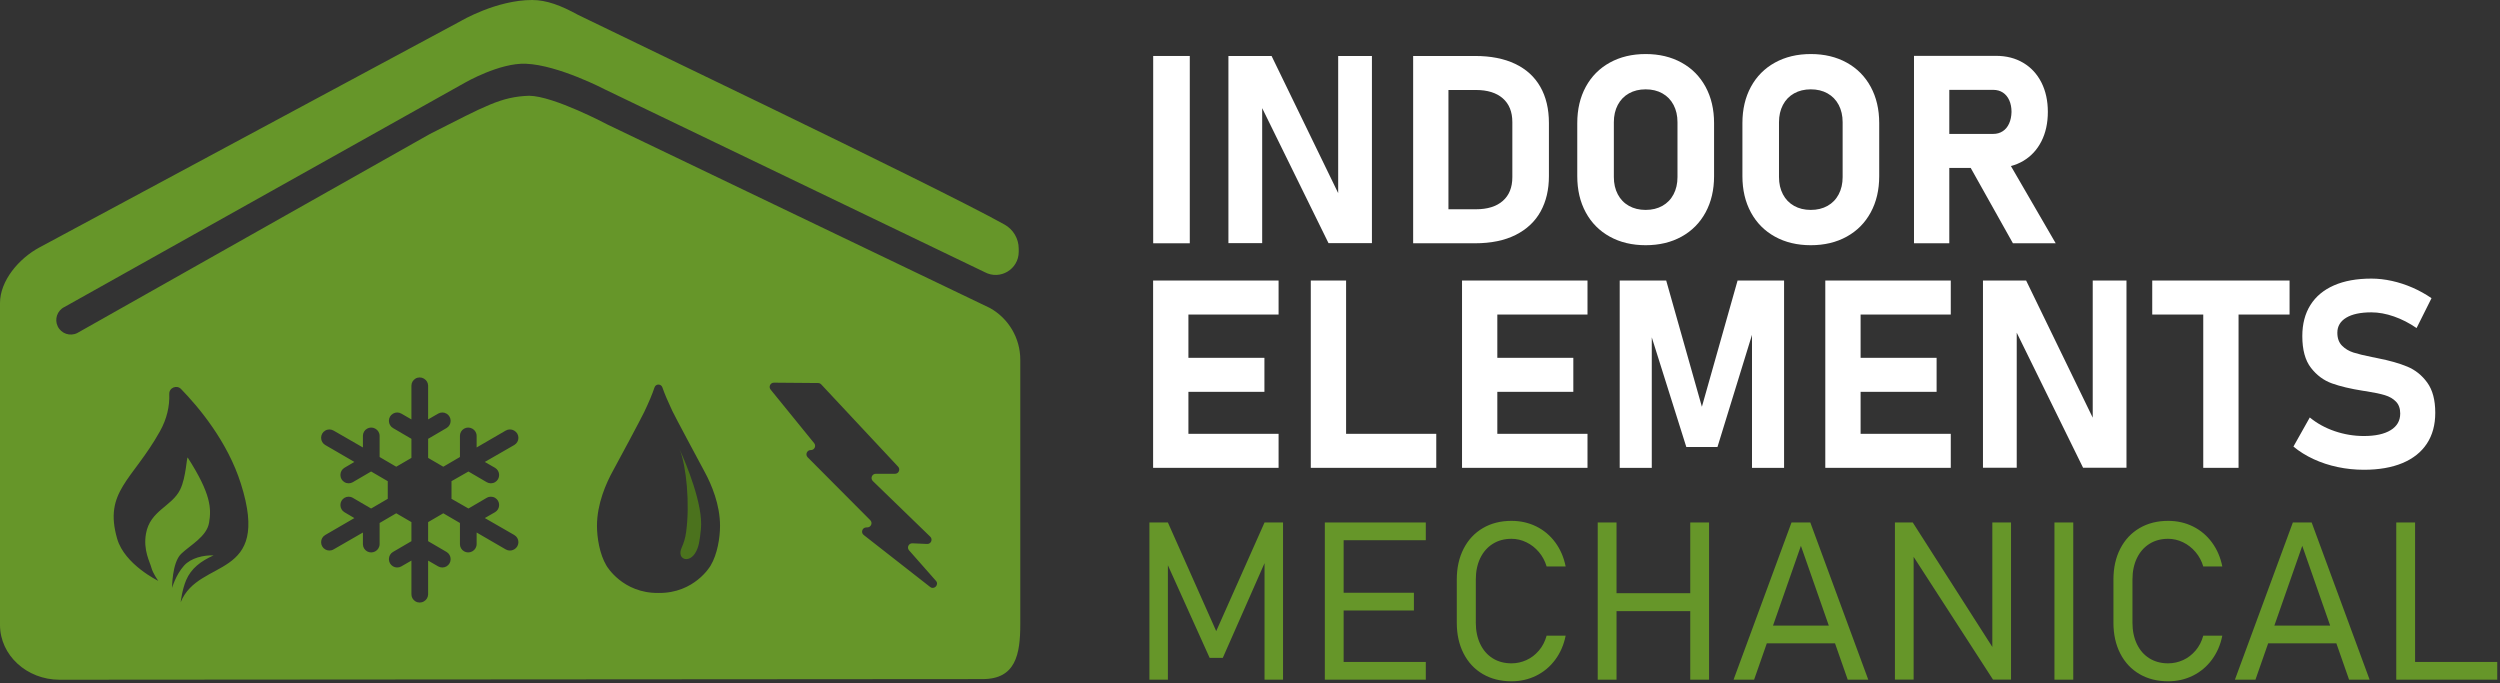 <svg width="545" height="149" viewBox="0 0 545 149" fill="none" xmlns="http://www.w3.org/2000/svg">
<rect x="0" y="0" width="545" height="149" fill="#333333" stroke="none"/>
<path d="M149.566 116.056C149.388 117.334 149.041 118.419 148.628 119.324C147.433 121.936 150.137 122.891 151.56 120.557C152.349 119.262 152.521 118.004 152.796 115.38C153.363 110.022 149.467 100.848 148.18 97.996C149.621 101.604 150.431 109.789 149.566 116.056Z" fill="#4B721D"/>
<path d="M215.793 67.138L132.401 27.137C132.401 27.137 120.74 20.934 115.352 20.874C109.203 21.102 105.972 23.004 93.701 29.218L16.829 72.608C15.251 73.386 13.341 72.726 12.579 71.14C11.831 69.58 12.475 67.708 14.024 66.939L101.419 17.993C101.419 17.993 108.935 13.665 114.628 13.894C121.715 14.178 131.829 19.476 131.829 19.476L214.67 59.33C218.019 61.133 222.08 58.707 222.08 54.904V54.224C222.08 52.036 220.904 50.023 218.994 48.956C203.912 40.526 127.445 4.028 126 3.233C122.31 1.205 119.153 0 115.994 0C108.221 0 100.507 4.556 100.507 4.556C100.507 4.556 10.228 53.065 8.586 53.947C4.077 56.371 0 61.223 0 66.067V136.223C0 142.828 5.821 148.182 13.001 148.182L214.222 148.042C221.404 148.042 222.421 142.691 222.421 136.085V78.414C222.421 73.731 219.885 69.416 215.793 67.138ZM39.391 131.283C39.367 131.343 39.714 128.484 40.582 126.467C41.685 123.904 43.742 122.352 46.545 121.079C44.431 120.997 41.639 121.606 40.12 123.309C38.284 125.362 37.516 128.165 37.516 128.165C37.516 128.165 37.482 122.663 39.497 120.732C41.508 118.805 45.078 116.981 45.582 113.931C46.086 110.873 46.037 107.727 40.939 99.772C40.682 99.373 40.61 104.003 39.278 106.726C37.469 110.426 32.717 111.272 31.823 116.343C31.191 119.936 32.66 122.455 32.996 123.736C33.333 125.023 34.507 126.631 34.507 126.631C34.507 126.631 27.177 123.07 25.551 117.474C22.549 107.139 28.88 104.719 34.853 94.053C36.403 91.286 36.995 88.535 36.9 85.891C36.85 84.527 38.522 83.833 39.474 84.81C43.343 88.782 49.602 96.247 52.512 105.441C59.236 126.679 43.334 121.5 39.391 131.283ZM113.015 95.453C113.015 96.095 112.672 96.688 112.116 97.008L106.548 100.21L105.689 100.704L106.548 101.198L107.91 101.98C108.468 102.301 108.811 102.894 108.811 103.536V103.566C108.811 104.199 108.478 104.784 107.935 105.108L107.93 105.11C107.369 105.445 106.67 105.447 106.107 105.118L102.403 102.952L102.12 102.788L101.834 102.952L98.715 104.73L98.426 104.899V108.744L98.713 108.904L101.834 110.691L102.12 110.853L102.403 110.691L106.109 108.524C106.671 108.195 107.368 108.197 107.929 108.53L107.932 108.531C108.477 108.854 108.811 109.441 108.811 110.075V110.104C108.811 110.747 108.468 111.34 107.91 111.66L106.548 112.443L105.689 112.937L106.548 113.428L112.116 116.633C112.672 116.953 113.015 117.546 113.015 118.188V118.197C113.015 118.839 112.673 119.431 112.117 119.752L112.062 119.784C111.505 120.105 110.82 120.103 110.265 119.781L104.76 116.585L103.905 116.087V118.614C103.905 119.267 103.55 119.868 102.979 120.184L102.939 120.206C102.391 120.509 101.726 120.505 101.182 120.196L101.173 120.19C100.612 119.871 100.266 119.276 100.266 118.631V114.012L99.983 113.848L96.924 112.061L96.639 111.896L96.351 112.061L93.612 113.658L93.332 113.817V117.975L93.612 118.142L97.346 120.323C97.897 120.645 98.236 121.234 98.236 121.872V121.914C98.236 122.548 97.901 123.136 97.355 123.459L97.343 123.466C96.786 123.795 96.095 123.799 95.534 123.477L94.182 122.699L93.332 122.207V129.537C93.332 130.176 92.991 130.767 92.438 131.088L92.395 131.114C91.83 131.441 91.132 131.437 90.572 131.102L90.563 131.096C90.022 130.772 89.691 130.188 89.691 129.557V122.207L88.836 122.699L87.484 123.476C86.924 123.799 86.232 123.795 85.675 123.465L85.664 123.458C85.119 123.135 84.784 122.548 84.784 121.914V121.872C84.784 121.234 85.123 120.644 85.674 120.323L89.408 118.142L89.691 117.975V113.817L89.408 113.657L86.668 112.061L86.381 111.896L86.092 112.061L83.037 113.847L82.756 114.012V118.613C82.756 119.266 82.401 119.868 81.829 120.184L81.786 120.208C81.239 120.51 80.574 120.505 80.031 120.196L80.02 120.19C79.46 119.871 79.114 119.276 79.114 118.631V116.091L78.262 116.58L72.708 119.778C72.146 120.102 71.453 120.097 70.896 119.766L70.882 119.758C70.338 119.434 70.004 118.848 70.004 118.215V118.183C70.004 117.544 70.344 116.953 70.897 116.631L76.413 113.428L77.253 112.941L76.415 112.445L75.094 111.668C74.547 111.345 74.211 110.757 74.211 110.121V110.073C74.211 109.44 74.544 108.854 75.089 108.531C75.65 108.197 76.347 108.195 76.91 108.524L80.617 110.691L80.903 110.853L81.192 110.691L84.249 108.904L84.531 108.737V104.899L84.249 104.737L81.192 102.952L80.903 102.785L80.617 102.952L76.912 105.118C76.348 105.447 75.649 105.444 75.088 105.109L75.086 105.108C74.543 104.784 74.211 104.199 74.211 103.567V103.519C74.211 102.883 74.547 102.295 75.095 101.973L76.415 101.195L77.253 100.702L76.413 100.21L70.898 97.009C70.344 96.688 70.004 96.097 70.004 95.457V95.422C70.004 94.788 70.338 94.202 70.883 93.879L70.896 93.871C71.453 93.54 72.145 93.536 72.707 93.859L78.262 97.056L79.114 97.547V95.008C79.114 94.364 79.459 93.769 80.019 93.45L80.029 93.444C80.573 93.134 81.24 93.129 81.787 93.433L81.831 93.456C82.402 93.773 82.756 94.374 82.756 95.026V99.624L83.036 99.793L86.092 101.58L86.381 101.744L86.668 101.58L89.408 99.988L89.691 99.818V95.661L89.408 95.501L85.672 93.313C85.122 92.991 84.784 92.402 84.784 91.765V91.726C84.784 91.093 85.117 90.507 85.661 90.184L85.674 90.176C86.232 89.844 86.924 89.839 87.486 90.163L88.836 90.939L89.69 91.431V84.08C89.69 83.447 90.024 82.861 90.568 82.538L90.573 82.534C91.133 82.202 91.829 82.198 92.391 82.525L92.438 82.552C92.991 82.874 93.332 83.465 93.332 84.104V91.431L94.182 90.939L95.532 90.162C96.094 89.839 96.787 89.844 97.344 90.175L97.358 90.184C97.902 90.507 98.236 91.093 98.236 91.726V91.765C98.236 92.402 97.898 92.991 97.348 93.313L93.612 95.501L93.331 95.661V99.818L93.612 99.988L96.351 101.58L96.639 101.744L96.926 101.58L99.984 99.793L100.266 99.624V95.008C100.266 94.364 100.611 93.769 101.171 93.45L101.181 93.444C101.725 93.134 102.392 93.13 102.94 93.434L102.981 93.456C103.551 93.772 103.905 94.373 103.905 95.025V97.552L104.76 97.051L110.264 93.857C110.82 93.535 111.506 93.534 112.062 93.856L112.119 93.888C112.674 94.209 113.016 94.801 113.016 95.442L113.015 95.453ZM154.902 123.319C154.868 123.381 151.409 129.358 143.556 129.267C135.707 129.358 132.249 123.381 132.207 123.311C130.707 120.809 130.14 117.184 130.14 114.625C130.14 109.844 132.117 105.346 133.676 102.542C134.843 100.439 139.757 91.241 140.416 89.863C141.488 87.621 142.2 85.915 142.683 84.46C142.959 83.628 144.113 83.626 144.399 84.454C144.878 85.836 145.564 87.449 146.553 89.556C147.167 90.86 152.397 100.596 153.661 102.951C155.127 105.669 156.968 110.012 156.968 114.632C156.968 117.186 156.403 120.817 154.902 123.319ZM202.771 127.957L188.289 116.629C187.605 116.094 187.971 114.996 188.839 114.978L189.082 114.973C189.895 114.957 190.291 113.975 189.718 113.399L176.074 99.692C175.486 99.102 175.918 98.098 176.75 98.117C177.537 98.136 177.985 97.223 177.488 96.612L167.994 84.928C167.502 84.322 167.937 83.416 168.719 83.422L178.354 83.502C178.607 83.504 178.848 83.61 179.021 83.795L195.786 101.73C196.338 102.321 195.919 103.285 195.112 103.285H190.924C190.094 103.285 189.685 104.294 190.281 104.871L202.794 116.998C203.404 117.59 202.959 118.622 202.11 118.584L198.91 118.441C198.097 118.405 197.638 119.363 198.176 119.974L204.033 126.619C204.775 127.461 203.655 128.649 202.771 127.957Z" fill="#669629"/>
<path d="M259.372 12.203H251.396V53.035H259.372V12.203Z" fill="white"/>
<path d="M291.722 42.098L277.204 12.203H267.796V53.007H275.154V23.573L289.616 53.007H299.08V12.203H291.722V42.098Z" fill="white"/>
<path d="M330.294 13.916C327.888 12.774 324.981 12.203 321.574 12.203H308.066V53.035H321.546C325.047 53.035 328.005 52.427 330.42 51.21C332.835 49.993 334.647 48.289 335.855 46.099C337.062 43.908 337.665 41.344 337.665 38.404V26.834C337.665 23.745 337.038 21.105 335.784 18.915C334.53 16.724 332.699 15.058 330.294 13.916ZM329.69 38.629C329.69 40.857 328.997 42.579 327.612 43.796C326.226 45.013 324.27 45.621 321.743 45.621H315.761V19.617H321.743C324.27 19.617 326.226 20.226 327.612 21.442C328.997 22.659 329.69 24.382 329.69 26.609V38.629Z" fill="white"/>
<path d="M366.577 13.649C364.32 12.404 361.713 11.781 358.755 11.781C355.797 11.781 353.19 12.404 350.935 13.649C348.678 14.894 346.933 16.654 345.697 18.928C344.461 21.203 343.844 23.838 343.844 26.834V38.404C343.844 41.4 344.461 44.034 345.697 46.309C346.933 48.584 348.678 50.344 350.935 51.589C353.19 52.834 355.797 53.456 358.755 53.456C361.713 53.456 364.32 52.834 366.577 51.589C368.833 50.344 370.578 48.584 371.814 46.309C373.05 44.034 373.667 41.4 373.667 38.404V26.834C373.667 23.838 373.05 21.203 371.814 18.928C370.578 16.654 368.833 14.894 366.577 13.649ZM365.692 38.6C365.692 40.023 365.406 41.278 364.835 42.363C364.264 43.449 363.455 44.287 362.406 44.877C361.357 45.466 360.141 45.761 358.755 45.761C357.37 45.761 356.153 45.467 355.105 44.877C354.056 44.287 353.247 43.449 352.676 42.363C352.104 41.278 351.819 40.023 351.819 38.6V26.637C351.819 25.214 352.105 23.96 352.676 22.874C353.247 21.788 354.056 20.95 355.105 20.36C356.153 19.771 357.37 19.476 358.755 19.476C360.141 19.476 361.357 19.77 362.406 20.36C363.455 20.95 364.264 21.788 364.835 22.874C365.406 23.96 365.692 25.214 365.692 26.637V38.6Z" fill="white"/>
<path d="M402.579 13.649C400.322 12.404 397.715 11.781 394.757 11.781C391.799 11.781 389.192 12.404 386.937 13.649C384.68 14.894 382.935 16.654 381.699 18.928C380.463 21.203 379.846 23.838 379.846 26.834V38.404C379.846 41.4 380.463 44.034 381.699 46.309C382.935 48.584 384.68 50.344 386.937 51.589C389.192 52.834 391.799 53.456 394.757 53.456C397.715 53.456 400.322 52.834 402.579 51.589C404.835 50.344 406.58 48.584 407.816 46.309C409.052 44.034 409.669 41.4 409.669 38.404V26.834C409.669 23.838 409.052 21.203 407.816 18.928C406.58 16.654 404.835 14.894 402.579 13.649ZM401.694 38.6C401.694 40.023 401.408 41.278 400.837 42.363C400.266 43.449 399.457 44.287 398.408 44.877C397.359 45.466 396.143 45.761 394.757 45.761C393.372 45.761 392.155 45.467 391.107 44.877C390.058 44.287 389.249 43.449 388.678 42.363C388.106 41.278 387.821 40.023 387.821 38.6V26.637C387.821 25.214 388.107 23.96 388.678 22.874C389.249 21.788 390.058 20.95 391.107 20.36C392.155 19.771 393.372 19.476 394.757 19.476C396.143 19.476 397.359 19.77 398.408 20.36C399.457 20.95 400.266 21.788 400.837 22.874C401.408 23.96 401.694 25.214 401.694 26.637V38.6Z" fill="white"/>
<path d="M438.819 53.036H448.143L438.38 36.199C439.33 35.946 440.223 35.581 441.052 35.091C442.765 34.081 444.089 32.653 445.026 30.809C445.962 28.965 446.43 26.826 446.43 24.392C446.43 21.957 445.962 19.819 445.026 17.975C444.089 16.131 442.77 14.703 441.066 13.692C439.362 12.681 437.387 12.176 435.141 12.176H417.252V53.036H424.947V36.608H429.614L438.819 53.036ZM424.947 19.59H434.523C435.328 19.59 436.03 19.786 436.629 20.179C437.228 20.573 437.692 21.134 438.019 21.864C438.347 22.595 438.511 23.437 438.511 24.392C438.492 25.347 438.318 26.189 437.991 26.919C437.663 27.649 437.2 28.211 436.601 28.604C436.002 28.998 435.309 29.194 434.523 29.194H424.947L424.947 19.59Z" fill="white"/>
<path d="M254.159 61.156H251.379V101.988H254.159H259.074H278.731V94.574H259.074V85.419H275.643V78.006H259.074V68.57H278.731V61.156H259.074H254.159Z" fill="white"/>
<path d="M293.447 61.156H285.752V101.988H289.178H293.447H313.105V94.574H293.447V61.156Z" fill="white"/>
<path d="M321.502 61.156H318.722V101.988H321.502H326.416H346.074V94.574H326.416V85.419H342.985V78.006H326.416V68.57H346.074V61.156H326.416H321.502Z" fill="white"/>
<path d="M371.012 88.677L363.232 61.156H353.095V101.988H360.087V73.534L367.614 97.439H374.41L381.936 72.992V101.988H388.928V61.156H378.791L371.012 88.677Z" fill="white"/>
<path d="M400.695 61.156H397.915V101.988H400.695H405.61H425.268V94.574H405.61V85.419H422.179V78.006H405.61V68.57H425.268V61.156H405.61H400.695Z" fill="white"/>
<path d="M456.214 91.052L441.696 61.156H432.288V101.96H439.646V72.526L454.108 101.96H463.572V61.156H456.214V91.052Z" fill="white"/>
<path d="M469.188 68.57H480.31V101.988H488.004V68.57H499.125V61.156H469.188V68.57Z" fill="white"/>
<path d="M529.145 83.411C527.984 81.81 526.537 80.65 524.806 79.929C523.074 79.208 520.916 78.595 518.333 78.089C518.221 78.071 518.113 78.047 518.01 78.019C517.907 77.991 517.799 77.968 517.687 77.949C517.612 77.93 517.537 77.916 517.462 77.907C517.387 77.897 517.312 77.884 517.238 77.865C515.44 77.509 514.045 77.172 513.053 76.854C512.06 76.535 511.228 76.035 510.554 75.352C509.88 74.668 509.543 73.737 509.543 72.557V72.529C509.543 71.125 510.189 70.035 511.48 69.257C512.772 68.481 514.598 68.092 516.957 68.092C518.529 68.092 520.172 68.392 521.885 68.991C523.598 69.59 525.241 70.433 526.814 71.518L530.071 65.003C528.761 64.105 527.376 63.337 525.915 62.7C524.455 62.064 522.962 61.577 521.436 61.24C519.91 60.903 518.417 60.734 516.957 60.734C513.774 60.734 511.06 61.226 508.813 62.209C506.566 63.191 504.853 64.62 503.674 66.491C502.494 68.364 501.904 70.62 501.904 73.259V73.287C501.904 76.264 502.532 78.562 503.786 80.182C505.04 81.801 506.566 82.934 508.363 83.579C510.161 84.225 512.426 84.764 515.16 85.194L515.777 85.279C515.834 85.297 515.885 85.306 515.932 85.306C515.979 85.306 516.03 85.316 516.086 85.335C517.64 85.578 518.913 85.85 519.905 86.149C520.897 86.449 521.703 86.917 522.321 87.553C522.938 88.19 523.247 89.051 523.247 90.137V90.165C523.247 91.719 522.554 92.922 521.169 93.773C519.784 94.626 517.836 95.051 515.328 95.051C513.156 95.051 511.041 94.7 508.981 93.998C506.921 93.296 505.106 92.299 503.533 91.007L499.967 97.354C501.259 98.421 502.723 99.334 504.362 100.092C506 100.85 507.75 101.426 509.613 101.819C511.476 102.212 513.381 102.409 515.328 102.409C518.604 102.409 521.408 101.922 523.739 100.949C526.07 99.976 527.843 98.561 529.061 96.708C530.277 94.855 530.886 92.627 530.886 90.024V89.968C530.886 87.198 530.305 85.012 529.145 83.411Z" fill="white"/>
<path d="M265.136 137.587L254.601 113.902H250.571V148.169H254.601V123.226L263.698 143.408H266.573L275.67 122.768V148.169H279.7V113.902H275.67L265.136 137.587Z" fill="#669629"/>
<path d="M291.145 113.902H288.812V148.169H291.145H292.913H310.824V144.304H292.913V133.086H308.232V129.221H292.913V117.767H310.824V113.902H292.913H291.145Z" fill="#669629"/>
<path d="M322.693 121.677C323.337 120.342 324.245 119.305 325.415 118.566C326.585 117.828 327.949 117.459 329.504 117.459C330.62 117.459 331.7 117.71 332.745 118.213C333.789 118.716 334.701 119.427 335.479 120.346C336.256 121.265 336.818 122.313 337.164 123.492H341.312C340.918 121.512 340.168 119.769 339.061 118.26C337.953 116.752 336.574 115.589 334.925 114.772C333.275 113.956 331.468 113.547 329.504 113.547C327.131 113.547 325.046 114.077 323.247 115.137C321.448 116.198 320.054 117.694 319.064 119.627C318.074 121.559 317.579 123.798 317.579 126.344V135.747C317.579 138.292 318.074 140.531 319.064 142.464C320.054 144.396 321.448 145.889 323.247 146.941C325.046 147.994 327.131 148.52 329.504 148.52C331.452 148.52 333.252 148.112 334.901 147.295C336.551 146.478 337.933 145.315 339.049 143.807C340.164 142.299 340.918 140.555 341.312 138.575H337.164C336.818 139.832 336.256 140.916 335.479 141.827C334.701 142.739 333.793 143.43 332.756 143.901C331.719 144.372 330.635 144.608 329.504 144.608C327.949 144.608 326.585 144.243 325.415 143.513C324.245 142.782 323.337 141.745 322.693 140.401C322.049 139.058 321.727 137.507 321.727 135.747V126.344C321.727 124.568 322.049 123.013 322.693 121.677Z" fill="#669629"/>
<path d="M368.475 129.315H352.402V113.902H348.302V148.169H352.402V133.227H368.475V148.169H372.576V113.902H368.475V129.315Z" fill="#669629"/>
<path d="M390.549 113.902L377.917 148.169H382.395L385.164 140.25H400.034L402.804 148.169H407.282L394.649 113.902H390.549ZM386.516 136.385L392.599 118.993L398.682 136.385H386.516Z" fill="#669629"/>
<path d="M434.328 141.035L416.982 113.902H413.094V148.146H417.171V121.394L434.469 148.146H438.405V113.902H434.328V141.035Z" fill="#669629"/>
<path d="M451.972 113.902H447.871V148.169H451.972V113.902Z" fill="#669629"/>
<path d="M465.844 121.677C466.488 120.342 467.395 119.305 468.565 118.566C469.736 117.828 471.099 117.459 472.654 117.459C473.77 117.459 474.85 117.71 475.895 118.213C476.939 118.716 477.851 119.427 478.629 120.346C479.407 121.265 479.968 122.313 480.314 123.492H484.462C484.069 121.512 483.319 119.769 482.211 118.26C481.103 116.752 479.725 115.589 478.075 114.772C476.425 113.956 474.618 113.547 472.654 113.547C470.282 113.547 468.196 114.077 466.397 115.137C464.598 116.198 463.204 117.694 462.214 119.627C461.224 121.559 460.729 123.798 460.729 126.344V135.747C460.729 138.292 461.224 140.531 462.214 142.464C463.204 144.396 464.598 145.889 466.397 146.941C468.196 147.994 470.282 148.52 472.654 148.52C474.602 148.52 476.402 148.112 478.051 147.295C479.701 146.478 481.083 145.315 482.199 143.807C483.314 142.299 484.069 140.555 484.462 138.575H480.314C479.968 139.832 479.407 140.916 478.629 141.827C477.851 142.739 476.944 143.43 475.907 143.901C474.87 144.372 473.786 144.608 472.654 144.608C471.099 144.608 469.736 144.243 468.565 143.513C467.395 142.782 466.488 141.745 465.844 140.401C465.199 139.058 464.877 137.507 464.877 135.747V126.344C464.877 124.568 465.199 123.013 465.844 121.677Z" fill="#669629"/>
<path d="M499.843 113.902L487.211 148.169H491.688L494.458 140.25H509.328L512.098 148.169H516.576L503.943 113.902H499.843ZM495.81 136.385L501.893 118.993L507.976 136.385H495.81Z" fill="#669629"/>
<path d="M526.487 144.304V113.902H522.387V148.169H524.791H526.487H544.398V144.304H526.487Z" fill="#669629"/>
</svg>
